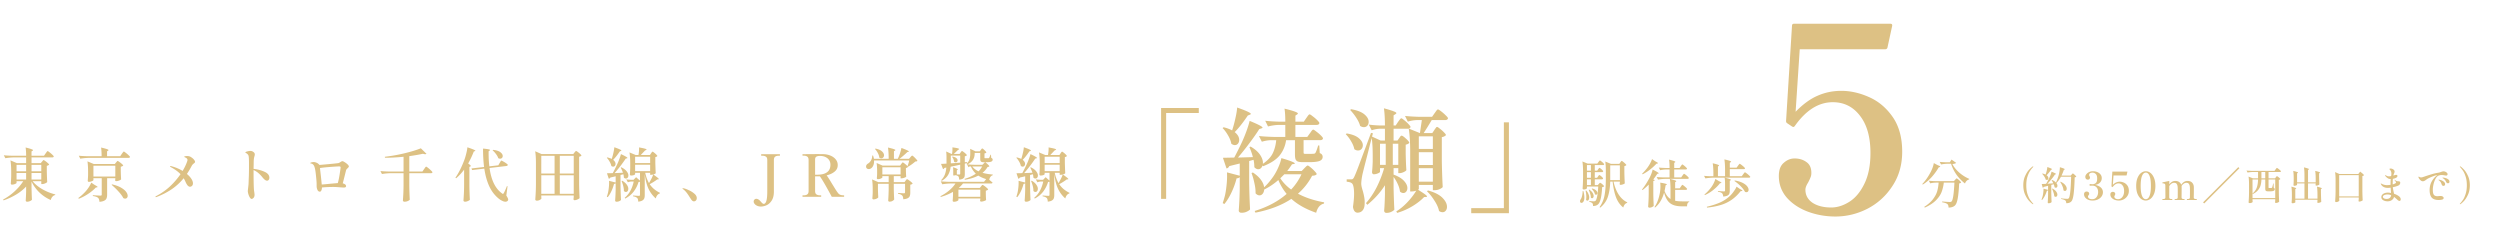 <svg width="775" height="73" viewBox="0 0 775 73" fill="none" xmlns="http://www.w3.org/2000/svg"><path d="M13.014 50.11c.048-.048.108-.114.18-.198.072-.096.132-.168.18-.216.048-.048.096-.072.144-.072.072 0 .252.102.54.306.288.204.552.42.792.648.252.216.378.366.378.45-.156.18-.396.306-.72.378v1.71c.036 1.428.078 2.532.126 3.312-.072.12-.282.258-.63.414-.336.144-.642.216-.918.216h-.288v-.882h-2.682c.768.948 1.794 1.788 3.078 2.52a15.44 15.44 0 003.942 1.566l-.036.198a1.553 1.553 0 00-.846.522c-.24.264-.414.606-.522 1.026a12.074 12.074 0 01-3.492-2.322 11.542 11.542 0 01-2.466-3.42v1.908c.036 1.596.078 2.832.126 3.708-.06.156-.246.3-.558.432-.3.144-.6.216-.9.216-.156 0-.276-.036-.36-.108a.345.345 0 01-.108-.252c.048-.684.09-1.608.126-2.772v-1.566c-.864.924-1.89 1.746-3.078 2.466a20.305 20.305 0 01-3.924 1.818l-.144-.252a17.073 17.073 0 003.564-2.538c1.092-1.008 1.986-2.058 2.682-3.15H5.13v.522c0 .06-.072.132-.216.216-.144.084-.33.162-.558.234-.216.06-.432.09-.648.09a.366.366 0 01-.27-.108.382.382 0 01-.09-.252c.048-.54.09-1.272.126-2.196v-1.278c0-1.512-.078-2.742-.234-3.69l2.016.864H8.1v-1.782H4.356c-.852.012-1.752.096-2.7.252l-.468-.918c.66.072 1.458.12 2.394.144H8.1c0-1.008-.054-1.86-.162-2.556.864.216 1.464.39 1.8.522.336.12.504.222.504.306 0 .06-.048.12-.144.18l-.324.198v1.35h3.87l.504-.72.234-.324c.096-.132.174-.228.234-.288.06-.072.114-.108.162-.108.072 0 .264.126.576.378.324.24.624.498.9.774.276.264.414.438.414.522-.048.192-.204.288-.468.288H9.774v1.782h2.862l.378-.468zM8.1 53.098V51.1H5.13v1.998H8.1zm4.698 0V51.1H9.774v1.998h3.024zM8.1 53.62H5.13v2.034H8.1V53.62zm1.674 0v2.034h3.024V53.62H9.774zm27.99-5.922l.234-.324c.096-.132.174-.228.234-.288.06-.072.114-.108.162-.108.072 0 .264.126.576.378.324.24.624.498.9.774.288.264.432.438.432.522-.048.192-.21.288-.486.288H27.594c-.852.012-1.752.096-2.7.252l-.468-.918c.66.072 1.458.12 2.394.144h4.68c0-1.056-.054-1.95-.162-2.682.876.204 1.476.366 1.8.486.336.12.504.222.504.306 0 .06-.048.12-.144.18l-.306.198v1.512h4.086l.486-.72zm-1.8 2.682c.048-.048.108-.114.18-.198.072-.096.132-.168.18-.216.048-.048.096-.072.144-.072.072 0 .252.102.54.306.288.204.558.42.81.648.252.228.378.384.378.468-.144.156-.396.282-.756.378v1.332c.024 1.068.06 1.92.108 2.556-.072.12-.276.246-.612.378a2.4 2.4 0 01-.9.198c-.228 0-.342-.12-.342-.36a.34.34 0 00.018-.108l.036-.144v-.306H33.21v5.112c0 .456-.06.828-.18 1.116-.108.3-.336.54-.684.72-.348.192-.852.318-1.512.378-.036-.564-.168-.966-.396-1.206-.3-.288-.852-.486-1.656-.594v-.252c1.308.084 2.088.126 2.34.126.156 0 .264-.024.324-.072a.34.34 0 00.09-.252V55.24h-2.574v.594c0 .06-.078.132-.234.216-.144.084-.33.162-.558.234-.216.06-.432.09-.648.09a.29.29 0 01-.234-.108.382.382 0 01-.09-.252c.048-.456.084-1.032.108-1.728v-1.044c0-1.356-.066-2.43-.198-3.222l1.98.828h6.498l.378-.468zm-7.002.99v3.348h6.786V51.37h-6.786zm.432 5.994c.564.276.846.474.846.594 0 .06-.066.102-.198.126l-.324.036c-.612.66-1.392 1.308-2.34 1.944a14.45 14.45 0 01-2.952 1.548l-.144-.234a14.687 14.687 0 002.052-1.818c.42-.444.804-.93 1.152-1.458.36-.54.624-1.038.792-1.494l1.116.756zm5.364-.216c1.128.264 2.052.606 2.772 1.026.72.42 1.242.852 1.566 1.296.324.444.486.858.486 1.242 0 .252-.072.456-.216.612a.7.7 0 01-.558.252c-.168 0-.36-.054-.576-.162-.312-.624-.816-1.314-1.512-2.07a24.192 24.192 0 00-2.124-2.052l.162-.144zm25.704-6.966a.335.335 0 01-.072.216c-.048.06-.138.144-.27.252-.312.228-.54.48-.684.756-.42.828-.918 1.668-1.494 2.52.588.492 1.044.99 1.368 1.494.336.504.504.972.504 1.404 0 .336-.096.6-.288.792-.192.18-.402.27-.63.27-.24 0-.474-.12-.702-.36-.216-.24-.438-.612-.666-1.116a7.51 7.51 0 00-.594-1.152 17.44 17.44 0 01-3.708 3.402c-1.38.936-2.946 1.74-4.698 2.412a.581.581 0 01-.216.036c-.084 0-.126-.03-.126-.09 0-.084.084-.168.252-.252 1.632-.852 3.072-1.866 4.32-3.042a23.494 23.494 0 003.204-3.726c-.732-.768-1.656-1.452-2.772-2.052-.324-.168-.486-.294-.486-.378 0-.06.048-.09.144-.09.12 0 .27.03.45.09 1.248.348 2.352.822 3.312 1.422.468-.78.834-1.494 1.098-2.142.276-.66.414-1.08.414-1.26 0-.312-.222-.564-.666-.756l-.252-.126c-.06-.048-.09-.09-.09-.126 0-.06.09-.108.27-.144.18-.036.378-.054.594-.054.312 0 .54.024.684.072.264.072.534.216.81.432.288.204.522.426.702.666.192.24.288.45.288.63zm18.144 2.16c1.296.156 2.436.462 3.42.918.984.444 1.476 1.056 1.476 1.836 0 .264-.072.486-.216.666a.614.614 0 01-.504.252c-.372 0-.822-.318-1.35-.954a9.666 9.666 0 00-1.35-1.422 5.533 5.533 0 00-1.476-.918v.234c0 1.308.006 2.286.018 2.934.024 1.608.066 2.664.126 3.168.108.696.162 1.14.162 1.332 0 .264-.048.492-.144.684a1.087 1.087 0 01-.36.432c-.144.108-.27.162-.378.162-.204 0-.402-.156-.594-.468-.18-.3-.33-.648-.45-1.044-.108-.396-.162-.696-.162-.9 0-.084.024-.342.072-.774.072-.624.12-1.056.144-1.296.024-.36.042-.834.054-1.422l.054-1.314.018-.864c.012-.372.018-.912.018-1.62v-1.44c0-.996-.03-1.668-.09-2.016-.036-.264-.12-.468-.252-.612a2.217 2.217 0 00-.522-.432 1.388 1.388 0 01-.162-.072c-.06-.036-.09-.072-.09-.108 0-.132.192-.246.576-.342.396-.108.714-.162.954-.162.432 0 .816.168 1.152.504a.783.783 0 01.234.576c0 .156-.03.336-.09.54-.096.3-.162.612-.198.936-.036.312-.054.792-.054 1.44l-.036 1.566zm27.576-2.376c.12 0 .342.102.666.306.336.204.636.432.9.684.264.252.396.468.396.648 0 .084-.042.174-.126.27a4.848 4.848 0 01-.252.27c-.132.12-.24.228-.324.324a1.074 1.074 0 00-.162.306l-.324 1.314c-.396 1.584-.63 2.502-.702 2.754.3.072.546.18.738.324.192.144.288.324.288.54 0 .288-.234.432-.702.432-.12 0-.264-.006-.432-.018a30.444 30.444 0 00-.54-.036c-1.032-.084-1.758-.126-2.178-.126-1.272 0-2.478.054-3.618.162-.012.384-.078.696-.198.936-.12.24-.264.36-.432.36-.348 0-.606-.186-.774-.558a2.977 2.977 0 01-.252-1.206v-.684c0-.432-.066-1.26-.198-2.484-.12-1.224-.252-2.064-.396-2.52-.096-.36-.222-.636-.378-.828a1.248 1.248 0 00-.666-.432l-.18-.036a1.73 1.73 0 01-.126-.036c-.024-.024-.036-.048-.036-.072 0-.072.114-.144.342-.216a2.76 2.76 0 01.72-.108c.252 0 .528.06.828.18.312.108.612.318.9.63l.054.09c3.732-.324 5.718-.522 5.958-.594.144-.048.324-.144.54-.288.144-.096.264-.168.36-.216a.675.675 0 01.306-.072zm-6.444 7.236a58.3 58.3 0 002.538-.234l2.448-.216c.228-.804.426-1.77.594-2.898.18-1.14.27-1.8.27-1.98 0-.108-.036-.18-.108-.216-.072-.048-.204-.072-.396-.072-.36 0-1.254.054-2.682.162-1.416.108-2.484.222-3.204.342l.054.612c.192 1.536.354 3.036.486 4.5zm25.362-8.604c-2.136.204-4.056.306-5.76.306l-.036-.306a50.08 50.08 0 006.084-1.08c2.124-.516 3.816-1.032 5.076-1.548l1.746 1.71a.625.625 0 01-.396.126c-.168 0-.396-.048-.684-.144-1.176.264-2.592.51-4.248.738v4.77h4.068l.522-.756c.048-.06.12-.162.216-.306.108-.156.192-.27.252-.342.072-.072.132-.108.18-.108.072 0 .27.132.594.396.324.252.63.522.918.81.288.276.432.456.432.54-.048.192-.21.288-.486.288h-6.696v3.978c.024 1.488.072 2.898.144 4.23-.096.144-.294.282-.594.414a2.227 2.227 0 01-1.008.216.614.614 0 01-.378-.108c-.096-.072-.144-.156-.144-.252.048-.708.09-1.392.126-2.052.036-.672.06-1.548.072-2.628v-3.798h-3.996c-.852.012-1.752.096-2.7.252l-.468-.918c.66.072 1.458.12 2.394.144h4.77v-4.572zm18.774 3.996a15.877 15.877 0 01-2.466 2.664l-.234-.162c1.02-1.464 1.95-3.318 2.79-5.562.216-.588.414-1.26.594-2.016.192-.756.3-1.374.324-1.854 1.656.552 2.484.906 2.484 1.062 0 .036-.054.078-.162.126l-.324.126a30.793 30.793 0 01-1.746 3.708c.54.372.81.63.81.774 0 .06-.054.114-.162.162l-.27.126v5.958c.024 1.488.072 2.898.144 4.23-.096.12-.294.246-.594.378-.3.144-.594.216-.882.216a.583.583 0 01-.36-.108c-.096-.072-.144-.156-.144-.252.048-.708.09-1.392.126-2.052.036-.672.06-1.548.072-2.628v-4.896zm11.016-2.07c.048-.072.108-.174.18-.306.084-.144.15-.252.198-.324.06-.072.114-.108.162-.108.072 0 .276.096.612.288.336.18.648.378.936.594.288.204.432.348.432.432-.024.204-.174.324-.45.36l-5.202.612c.516 3.768 1.794 6.384 3.834 7.848.12.12.228.18.324.18.084 0 .168-.084.252-.252.132-.216.288-.528.468-.936.192-.42.36-.828.504-1.224l.198.036-.378 2.898c.384.576.576.99.576 1.242 0 .12-.042.234-.126.342-.168.216-.414.324-.738.324-.288 0-.612-.09-.972-.27a5.36 5.36 0 01-1.026-.63c-1.272-1.02-2.274-2.316-3.006-3.888-.72-1.572-1.23-3.396-1.53-5.472l-3.78.45-.198-.504 3.906-.45c-.216-1.656-.324-3.558-.324-5.706 1.452.132 2.178.282 2.178.45 0 .048-.048.102-.144.162l-.306.216v.558c0 1.596.078 2.97.234 4.122l2.772-.324.414-.72zm-2.034-4.068c1.02.108 1.77.348 2.25.72.492.372.738.768.738 1.188 0 .24-.078.438-.234.594a.746.746 0 01-.576.234c-.204 0-.396-.054-.576-.162-.12-.396-.354-.822-.702-1.278a7.226 7.226 0 00-1.062-1.17l.162-.126zm14.94 14.472c.012.12.018.228.018.324.012.108.024.18.036.216-.024.168-.186.33-.486.486-.288.168-.6.252-.936.252a.583.583 0 01-.36-.108.324.324 0 01-.126-.252c.048-.708.09-1.392.126-2.052.036-.672.06-1.548.072-2.628v-6.588c0-1.512-.078-2.742-.234-3.69l1.998.882h9.792l.378-.486c.06-.06.144-.156.252-.288.108-.132.198-.198.27-.198.072 0 .246.102.522.306.276.204.534.42.774.648.24.228.36.384.36.468-.12.168-.36.294-.72.378v8.586c.024 1.488.072 2.898.144 4.23-.096.132-.312.27-.648.414-.324.156-.624.234-.9.234-.228 0-.342-.12-.342-.36l.072-.612v-.486h-10.062v.324zm4.122-7.128v-5.508h-4.122V53.8h4.122zm5.94 0v-5.508h-4.32V53.8h4.32zm-5.94.522h-4.122v5.76h4.122v-5.76zm1.62 0v5.76h4.32v-5.76h-4.32zm16.542-2.664c-.18 0-.372-.072-.576-.216-.072-.42-.246-.864-.522-1.332a5.835 5.835 0 00-.864-1.188l.144-.126c.528.12.99.276 1.386.468v-.018c.192-.588.36-1.212.504-1.872.156-.66.252-1.236.288-1.728 1.464.516 2.196.858 2.196 1.026 0 .036-.054.078-.162.126l-.324.126c-.708 1.068-1.398 1.944-2.07 2.628.492.396.738.816.738 1.26 0 .24-.072.444-.216.612a.65.65 0 01-.522.234zm11.322 5.436c.42.612.894 1.134 1.422 1.566a8.802 8.802 0 001.764 1.116l-.036.198a1.48 1.48 0 00-.792.54c-.216.264-.372.6-.468 1.008a9.262 9.262 0 01-2.25-2.988c-.54-1.14-.93-2.658-1.17-4.554v6.462c0 .42-.048.762-.144 1.026-.096.276-.294.504-.594.684-.288.18-.714.3-1.278.36-.024-.528-.12-.894-.288-1.098-.288-.288-.726-.474-1.314-.558v-.252c.984.072 1.584.108 1.8.108.12 0 .204-.024.252-.072.06-.048.09-.132.09-.252v-4.05a3.171 3.171 0 01-.45.072 9.24 9.24 0 01-1.512 2.988c-.684.888-1.56 1.608-2.628 2.16l-.144-.252a7.357 7.357 0 001.782-2.214c.468-.876.804-1.818 1.008-2.826h-.666a3.441 3.441 0 00-1.152.252l-.486-.918c.42.072.936.12 1.548.144h.702l.792-.81 1.206 1.062v-2.43h-1.512v.414c0 .084-.12.18-.36.288-.24.096-.54.144-.9.144-.12 0-.21-.036-.27-.108a.382.382 0 01-.09-.252c.048-.54.084-1.206.108-1.998v-1.188c0-1.476-.078-2.682-.234-3.618l1.944.81h.846c.156-.912.216-1.698.18-2.358 1.56.276 2.34.492 2.34.648 0 .036-.054.084-.162.144l-.342.18-.648.684-.666.702h2.844l.342-.522c.048-.06.096-.132.144-.216.06-.084.12-.156.18-.216s.114-.09.162-.09c.072 0 .228.096.468.288.252.192.48.396.684.612.216.216.324.366.324.45-.108.168-.318.276-.63.324v1.71c.036 1.428.078 2.526.126 3.294-.144.168-.396.3-.756.396 1.14.792 1.71 1.266 1.71 1.422 0 .06-.054.09-.162.09l-.324.018c-.264.204-.612.444-1.044.72-.432.276-.864.528-1.296.756zm-9.036-2.844v3.51c.024 1.488.072 2.898.144 4.23-.096.12-.27.24-.522.36-.24.12-.528.18-.864.18a.48.48 0 01-.324-.108.345.345 0 01-.108-.252c.084-1.044.138-2.196.162-3.456v-1.908c-.108.132-.276.198-.504.198a12.672 12.672 0 01-.846 2.322c-.336.708-.708 1.308-1.116 1.8l-.27-.144c.084-.228.198-.606.342-1.134.108-.444.192-.948.252-1.512a13.1 13.1 0 00.108-1.62c0-.312-.006-.534-.018-.666l2.052.54v-1.944c-.576.144-.984.24-1.224.288l-.432.108a.698.698 0 01-.468.378l-.576-1.71 1.8-.036a53.36 53.36 0 001.26-2.502c.264-.54.51-1.122.738-1.746.24-.624.42-1.176.54-1.656 1.344.636 2.016 1.032 2.016 1.188 0 .06-.06.102-.18.126l-.36.09a40.856 40.856 0 01-3.438 4.482c.816-.024 1.674-.06 2.574-.108a8.772 8.772 0 00-.684-1.584l.18-.108c.756.372 1.308.786 1.656 1.242.36.444.54.876.54 1.296 0 .276-.072.504-.216.684a.665.665 0 01-.54.27c-.228 0-.444-.102-.648-.306 0-.3-.048-.642-.144-1.026l-.882.234zm9.18-5.67h-4.662v1.962h4.662V48.58zm-4.662 2.484v1.98h4.662v-1.98h-4.662zm3.132 2.502c.252 1.2.642 2.262 1.17 3.186.276-.444.534-.906.774-1.386.24-.48.42-.906.54-1.278-.216.06-.444.09-.684.09h-.27v-.612h-1.53zm-5.238 4.95c0 .288-.072.528-.216.72-.144.18-.318.27-.522.27-.228 0-.438-.102-.63-.306.012-.84-.228-1.872-.72-3.096l.198-.09c.648.384 1.122.798 1.422 1.242.312.444.468.864.468 1.26zm19.062 2.664a16.967 16.967 0 00-.936-1.386 5.885 5.885 0 00-1.008-1.044 5.036 5.036 0 00-.216-.162c-.084-.06-.126-.108-.126-.144 0-.06.048-.09.144-.09.048 0 .156.012.324.036.42.096.942.294 1.566.594a6.75 6.75 0 011.674 1.062c.492.42.738.87.738 1.35 0 .324-.09.576-.27.756a.844.844 0 01-.612.27c-.312 0-.612-.222-.9-.666l-.378-.576zm22.068 2.844c-.468 0-.876-.084-1.224-.252-.336-.156-.594-.354-.774-.594-.18-.228-.27-.456-.27-.684 0-.264.084-.474.252-.63a.802.802 0 01.558-.234c.3 0 .612.132.936.396.12.108.342.342.666.702.276.312.516.468.72.468.168 0 .318-.078.45-.234.216-.216.372-.618.468-1.206.108-.576.162-1.368.162-2.376v-9.774c0-.516-.138-.864-.414-1.044-.276-.192-.654-.288-1.134-.288h-.234c-.084 0-.126-.078-.126-.234 0-.156.042-.234.126-.234h5.598c.084 0 .126.078.126.234 0 .156-.042.234-.126.234h-.234c-.492 0-.87.096-1.134.288-.264.192-.396.54-.396 1.044v9.756c0 1.164-.222 2.094-.666 2.79-.444.696-.972 1.182-1.584 1.458-.6.276-1.182.414-1.746.414zm25.663-3.474c.084 0 .126.072.126.216 0 .156-.042.234-.126.234h-3.726c-.48-.912-1.086-2.016-1.818-3.312-.732-1.296-1.35-2.304-1.854-3.024h-1.494V59.2c0 .516.138.87.414 1.062.276.192.648.288 1.116.288h.252c.084 0 .126.072.126.216 0 .156-.042.234-.126.234h-5.58c-.084 0-.126-.078-.126-.234 0-.144.042-.216.126-.216h.252c.48 0 .852-.096 1.116-.288.276-.192.414-.546.414-1.062v-9.594c0-.516-.138-.87-.414-1.062-.276-.192-.648-.288-1.116-.288h-.252c-.084 0-.126-.072-.126-.216 0-.156.042-.234.126-.234 1.5-.024 2.946-.036 4.338-.036.912 0 1.566.006 1.962.018.792.012 1.53.156 2.214.432.696.276 1.254.672 1.674 1.188.42.504.63 1.092.63 1.764 0 .828-.324 1.506-.972 2.034-.648.528-1.47.912-2.466 1.152.336.432.9 1.314 1.692 2.646.18.276.432.684.756 1.224.336.54.618.972.846 1.296.18.252.336.444.468.576.144.132.336.24.576.324.252.084.576.126.972.126zm-8.334-6.39c2.796 0 4.194-1.026 4.194-3.078 0-.852-.306-1.524-.918-2.016-.612-.492-1.386-.738-2.322-.738-.48 0-.852.078-1.116.234-.264.156-.396.456-.396.9v4.698h.558zm29.56-5.922c.072 0 .24.12.504.36s.51.492.738.756c.24.264.36.438.36.522a.44.44 0 01-.252.144 2.502 2.502 0 01-.414.054c-.264.252-.612.534-1.044.846-.42.3-.816.552-1.188.756l-.162-.108c.072.084.108.15.108.198-.144.168-.348.276-.612.324v.918l.018.558c.012.42.036.816.072 1.188-.06.108-.252.222-.576.342-.324.12-.618.18-.882.18h-.288v-.684h-2.106v1.872h3.33l.324-.45c.036-.036.084-.102.144-.198a1.03 1.03 0 01.18-.198c.048-.048.096-.072.144-.072.072 0 .252.102.54.306.288.192.552.396.792.612.252.216.378.366.378.45-.156.18-.396.294-.72.342v2.502c0 .42-.054.762-.162 1.026-.096.264-.3.48-.612.648-.312.168-.774.282-1.386.342a4.582 4.582 0 00-.108-.702 1.073 1.073 0 00-.234-.45c-.264-.276-.696-.462-1.296-.558v-.252c.972.072 1.578.108 1.818.108.132 0 .222-.024.27-.072a.34.34 0 00.09-.252v-2.61h-3.492v1.656a86.88 86.88 0 00.126 3.186c-.084.156-.258.306-.522.45-.252.156-.558.234-.918.234-.132 0-.234-.036-.306-.108a.345.345 0 01-.108-.252c.072-1.092.12-2.196.144-3.312v-1.854h-3.33v1.44a56.17 56.17 0 00.108 2.754c-.06.132-.246.27-.558.414a2.1 2.1 0 01-.918.216c-.12 0-.21-.036-.27-.108a.382.382 0 01-.09-.252c.048-.456.084-1.014.108-1.674V58.75c0-1.308-.066-2.352-.198-3.132l1.926.846h3.222v-1.872h-1.962v.432c0 .048-.072.114-.216.198a2.902 2.902 0 01-.54.234 2.35 2.35 0 01-.63.09.31.31 0 01-.252-.108.444.444 0 01-.072-.252c.036-.288.06-.576.072-.864l.018-.414v-.828c0-1.008-.054-1.86-.162-2.556l1.854.81h5.436l.342-.486c.048-.06.102-.132.162-.216.072-.096.132-.168.18-.216.048-.048.096-.072.144-.072.084 0 .306.144.666.432.36.288.624.54.792.756.252-.672.432-1.272.54-1.8h-10.908c.036.6-.042 1.122-.234 1.566-.192.432-.438.738-.738.918-.228.132-.45.198-.666.198a.947.947 0 01-.486-.126.81.81 0 01-.306-.378.837.837 0 01-.036-.288c0-.384.216-.702.648-.954.348-.204.648-.534.9-.99.252-.456.372-.942.36-1.458h.252c.132.372.222.708.27 1.008h4.572c0-1.392-.072-2.556-.216-3.492.876.204 1.476.366 1.8.486.336.12.504.222.504.306 0 .036-.048.09-.144.162l-.306.18v2.358h1.188c.252-.504.48-1.068.684-1.692a14.25 14.25 0 00.45-1.674c1.536.576 2.304.942 2.304 1.098 0 .048-.054.084-.162.108l-.342.09c-.3.3-.672.642-1.116 1.026-.432.384-.864.732-1.296 1.044h2.952l.432-.486a4.15 4.15 0 01.18-.216c.096-.096.174-.168.234-.216.06-.048.114-.072.162-.072zm-9.576.846c-.228 0-.444-.084-.648-.252-.036-.444-.186-.906-.45-1.386a5.23 5.23 0 00-.882-1.26l.162-.126c.912.18 1.578.468 1.998.864.432.384.648.792.648 1.224a.94.94 0 01-.252.666.733.733 0 01-.576.27zm.306 5.004h5.652v-2.232h-5.652v2.232zm18.198-3.276a67.627 67.627 0 001.692-.09v-1.926c0-.708-.036-1.32-.108-1.836l1.656.756h.162a9.3 9.3 0 00.126-2.034c.792.108 1.338.204 1.638.288.3.084.45.162.45.234 0 .036-.042.084-.126.144l-.288.18c-.456.456-.876.852-1.26 1.188h1.818l.306-.45.144-.198c.06-.084.108-.144.144-.18.048-.048.096-.072.144-.072.072 0 .234.096.486.288.252.18.486.378.702.594.216.204.324.348.324.432-.12.144-.336.252-.648.324v1.836l.648-.054.036.306-.684.18v3.222c0 .384-.042.69-.126.918-.084.216-.252.396-.504.54-.24.144-.612.24-1.116.288-.024-.48-.09-.798-.198-.954-.168-.204-.474-.348-.918-.432-.156.06-.324.09-.504.09h-.216v-1.242a9.9 9.9 0 00-.072-1.314c.984.312 1.476.552 1.476.72 0 .036-.03.072-.09.108l-.198.126v1.242l-.018.036.774.036c.108 0 .18-.024.216-.072.048-.048.072-.126.072-.234v-2.754a74.43 74.43 0 01-2.97.63c-.084.9-.33 1.722-.738 2.466-.408.744-1.08 1.38-2.016 1.908l-.18-.216a4.917 4.917 0 001.152-1.746c.24-.648.39-1.362.45-2.142l-.594.108c-.108.216-.252.342-.432.378l-.612-1.62zm16.038 3.492c-.564.168-.93.642-1.098 1.422l1.026.864c-.048.192-.204.288-.468.288h-8.694a9.185 9.185 0 01-1.296 1.35l.09.036h6.408l.378-.468c.036-.036.09-.102.162-.198a1.03 1.03 0 01.18-.198c.06-.048.114-.072.162-.072.072 0 .252.102.54.306.288.204.552.42.792.648.252.216.378.366.378.45-.132.18-.372.306-.72.378v.99l.018.612c.012.456.036.882.072 1.278-.06.096-.264.204-.612.324-.336.12-.636.18-.9.18-.24 0-.36-.12-.36-.36l.072-.288v-.324h-6.786v.486c0 .048-.06.114-.18.198a1.41 1.41 0 01-.504.234 2.045 2.045 0 01-.684.108c-.144 0-.252-.036-.324-.108a.382.382 0 01-.09-.252c.048-.444.084-1.008.108-1.692V59.47c-1.092.636-2.352 1.164-3.78 1.584l-.126-.234a13.405 13.405 0 002.7-1.764c.84-.708 1.494-1.434 1.962-2.178h-1.422c-.852.012-1.74.096-2.664.252l-.468-.918c.66.072 1.458.12 2.394.144h11.016l.666-.828c-.996-.312-1.806-.678-2.43-1.098-1.152.612-2.544 1.044-4.176 1.296l-.108-.27c1.404-.408 2.574-.948 3.51-1.62a6.442 6.442 0 01-1.53-2.232h-.306c-.132.012-.276.096-.432.252l-.45-.882-.018.018-.144-.234c.48-.456.792-.936.936-1.44a6.154 6.154 0 00.216-1.692v-.702c0-.36-.012-.624-.036-.792l1.656.774h1.332l.324-.432c.048-.06.114-.15.198-.27.096-.12.18-.18.252-.18.108 0 .342.18.702.54.372.36.558.606.558.738-.12.132-.312.216-.576.252v1.278c0 .096.012.156.036.18.036.024.114.036.234.036h.936a.29.29 0 00.234-.108c.084-.12.222-.444.414-.972h.162l.072.972c.168.072.282.15.342.234a.454.454 0 01.108.306c0 .288-.15.498-.45.63-.288.12-.78.18-1.476.18h-.342c.816.672 1.224 1.092 1.224 1.26 0 .072-.066.12-.198.144l-.342.072a6.422 6.422 0 01-1.566 1.8c.888.264 1.95.444 3.186.54v.198zm-3.222-3.222l.81-.792h-.342c-.336 0-.582-.036-.738-.108a.604.604 0 01-.324-.342c-.048-.156-.072-.384-.072-.684V47.41h-1.728v.198c0 1.56-.756 2.676-2.268 3.348.672.06 1.434.102 2.286.126h2.376zm-9.792-2.844v2.394l1.548-.108 1.368-.108v-2.178h-2.916zm.558.288c.528.108.918.27 1.17.486.252.216.378.444.378.684 0 .18-.06.33-.18.45a.532.532 0 01-.414.18c-.168 0-.342-.072-.522-.216 0-.252-.06-.51-.18-.774a2.679 2.679 0 00-.432-.702l.18-.108zm8.046 4.59a5.883 5.883 0 001.116-1.512h-3.06c.456.612 1.104 1.116 1.944 1.512zm.54 7.884v-2.214h-6.786V61h6.786zm13.14-9.342c-.18 0-.372-.072-.576-.216-.072-.42-.246-.864-.522-1.332a5.835 5.835 0 00-.864-1.188l.144-.126c.528.12.99.276 1.386.468v-.018c.192-.588.36-1.212.504-1.872.156-.66.252-1.236.288-1.728 1.464.516 2.196.858 2.196 1.026 0 .036-.054.078-.162.126l-.324.126c-.708 1.068-1.398 1.944-2.07 2.628.492.396.738.816.738 1.26 0 .24-.072.444-.216.612a.65.65 0 01-.522.234zm11.322 5.436c.42.612.894 1.134 1.422 1.566a8.802 8.802 0 001.764 1.116l-.036.198a1.48 1.48 0 00-.792.54c-.216.264-.372.6-.468 1.008a9.262 9.262 0 01-2.25-2.988c-.54-1.14-.93-2.658-1.17-4.554v6.462c0 .42-.048.762-.144 1.026-.096.276-.294.504-.594.684-.288.18-.714.3-1.278.36-.024-.528-.12-.894-.288-1.098-.288-.288-.726-.474-1.314-.558v-.252c.984.072 1.584.108 1.8.108.12 0 .204-.024.252-.072.06-.048.09-.132.09-.252v-4.05a3.171 3.171 0 01-.45.072 9.24 9.24 0 01-1.512 2.988c-.684.888-1.56 1.608-2.628 2.16l-.144-.252a7.357 7.357 0 001.782-2.214c.468-.876.804-1.818 1.008-2.826h-.666a3.441 3.441 0 00-1.152.252l-.486-.918c.42.072.936.12 1.548.144h.702l.792-.81 1.206 1.062v-2.43h-1.512v.414c0 .084-.12.18-.36.288-.24.096-.54.144-.9.144-.12 0-.21-.036-.27-.108a.382.382 0 01-.09-.252c.048-.54.084-1.206.108-1.998v-1.188c0-1.476-.078-2.682-.234-3.618l1.944.81h.846c.156-.912.216-1.698.18-2.358 1.56.276 2.34.492 2.34.648 0 .036-.054.084-.162.144l-.342.18-.648.684-.666.702h2.844l.342-.522c.048-.06.096-.132.144-.216.06-.084.12-.156.18-.216s.114-.09.162-.09c.072 0 .228.096.468.288.252.192.48.396.684.612.216.216.324.366.324.45-.108.168-.318.276-.63.324v1.71c.036 1.428.078 2.526.126 3.294-.144.168-.396.3-.756.396 1.14.792 1.71 1.266 1.71 1.422 0 .06-.054.09-.162.09l-.324.018c-.264.204-.612.444-1.044.72-.432.276-.864.528-1.296.756zm-9.036-2.844v3.51c.024 1.488.072 2.898.144 4.23-.096.12-.27.24-.522.36-.24.12-.528.18-.864.18a.48.48 0 01-.324-.108.345.345 0 01-.108-.252c.084-1.044.138-2.196.162-3.456v-1.908c-.108.132-.276.198-.504.198a12.672 12.672 0 01-.846 2.322c-.336.708-.708 1.308-1.116 1.8l-.27-.144c.084-.228.198-.606.342-1.134.108-.444.192-.948.252-1.512a13.1 13.1 0 00.108-1.62c0-.312-.006-.534-.018-.666l2.052.54v-1.944c-.576.144-.984.24-1.224.288l-.432.108a.698.698 0 01-.468.378l-.576-1.71 1.8-.036a53.36 53.36 0 001.26-2.502c.264-.54.51-1.122.738-1.746.24-.624.42-1.176.54-1.656 1.344.636 2.016 1.032 2.016 1.188 0 .06-.06.102-.18.126l-.36.09a40.856 40.856 0 01-3.438 4.482c.816-.024 1.674-.06 2.574-.108a8.772 8.772 0 00-.684-1.584l.18-.108c.756.372 1.308.786 1.656 1.242.36.444.54.876.54 1.296 0 .276-.072.504-.216.684a.665.665 0 01-.54.27c-.228 0-.444-.102-.648-.306 0-.3-.048-.642-.144-1.026l-.882.234zm9.18-5.67h-4.662v1.962h4.662V48.58zm-4.662 2.484v1.98h4.662v-1.98h-4.662zm3.132 2.502c.252 1.2.642 2.262 1.17 3.186.276-.444.534-.906.774-1.386.24-.48.42-.906.54-1.278-.216.06-.444.09-.684.09h-.27v-.612h-1.53zm-5.238 4.95c0 .288-.072.528-.216.72-.144.18-.318.27-.522.27-.228 0-.438-.102-.63-.306.012-.84-.228-1.872-.72-3.096l.198-.09c.648.384 1.122.798 1.422 1.242.312.444.468.864.468 1.26zm39.773 3.128h-1.565V33.47h11.687v1.565h-10.122v26.609zm20.487-21.322c.371-1.137.696-2.342.974-3.618.302-1.298.487-2.423.557-3.374 2.829.998 4.243 1.658 4.243 1.983 0 .07-.104.15-.313.243l-.626.244c-1.484 2.203-2.84 3.919-4.069 5.148.927.742 1.391 1.553 1.391 2.435 0 .44-.128.823-.383 1.147a1.219 1.219 0 01-.974.453c-.324 0-.684-.14-1.078-.418-.139-.811-.475-1.67-1.009-2.574-.533-.927-1.101-1.693-1.704-2.295l.313-.244c.997.232 1.878.557 2.644.974l.034-.104zm24.07 1.008a7 7 0 00.348-.486c.162-.232.29-.395.382-.488.116-.115.221-.173.313-.173.139 0 .453.197.939.59.511.372.986.778 1.427 1.218.44.44.66.742.66.905-.069.37-.359.556-.869.556h-5.148v3.757c0 .208.035.347.104.417.07.047.244.07.522.07h1.287c.649 0 1.055-.012 1.217-.035.232 0 .406-.081.522-.244.232-.347.522-1.124.87-2.33h.348l.139 2.365c.348.14.579.302.695.487.14.186.209.417.209.696 0 .58-.313.997-.939 1.252-.626.255-1.728.383-3.304.383h-1.844c-.719 0-1.264-.07-1.635-.21-.347-.161-.579-.405-.695-.73-.116-.324-.174-.811-.174-1.46v-4.418h-2.748a9.633 9.633 0 01-1.913 4.626c-1.044 1.345-2.771 2.493-5.183 3.444l-.208-.209c-.116.348-.29.626-.522.835a1.162 1.162 0 01-.8.313c-.418 0-.823-.209-1.218-.626 0-.812-.081-1.577-.243-2.296l-1.357.383v6.817c.047 2.876.14 5.6.279 8.174-.186.232-.522.464-1.009.696-.464.232-1.02.348-1.67.348-.255 0-.463-.07-.626-.21a.667.667 0 01-.208-.486c.162-2.017.266-4.244.313-6.678v-3.687c-.209.255-.534.382-.974.382a24.491 24.491 0 01-1.635 4.487c-.649 1.368-1.368 2.528-2.156 3.478l-.522-.278c.162-.44.382-1.17.661-2.191.208-.858.371-1.832.487-2.922.139-1.113.208-2.156.208-3.13 0-.603-.011-1.032-.034-1.287l3.965 1.043v-3.791l-3.235.8c-.209.44-.499.684-.87.73l-1.113-3.304 3.513-.07a111.33 111.33 0 002.366-4.73 47.57 47.57 0 001.426-3.478c.44-1.206.765-2.261.974-3.165 2.666 1.09 4 1.785 4 2.087 0 .092-.116.173-.348.243l-.661.209c-.765 1.229-1.751 2.643-2.957 4.243a81.17 81.17 0 01-3.652 4.591l4.626-.139c-.232-.95-.591-1.982-1.078-3.095l.383-.174c1.414.835 2.423 1.739 3.026 2.713.603.95.858 1.832.765 2.643 1.507-1.043 2.539-2.156 3.096-3.339.556-1.182.904-2.516 1.043-4h-1.6a10.53 10.53 0 00-2.852.487l-.904-1.774c1.275.14 2.817.232 4.626.279h3.547v-3.722h-1.947a14.74 14.74 0 00-3.409.487l-.87-1.774c1.16.139 2.574.232 4.244.278h1.982c0-1.646-.081-2.991-.243-4.035 2.759.673 4.139 1.171 4.139 1.496 0 .093-.081.197-.243.313l-.522.348v1.878h2.609l.765-1.113a7.11 7.11 0 00.348-.487c.162-.232.29-.394.382-.487.116-.116.221-.174.313-.174.139 0 .452.197.939.592.511.37.986.776 1.427 1.217.44.44.66.742.66.904-.092.371-.382.557-.869.557h-6.574v3.721h3.687l.8-1.113zm-1.739 10.853l.521-.522c.232-.232.418-.348.557-.348.139 0 .441.197.904.591.464.371.893.777 1.287 1.218.395.417.592.707.592.87-.14.162-.313.278-.522.347-.186.07-.487.116-.904.14a19.127 19.127 0 01-4.383 5.565c2.296 1.229 4.997 2.121 8.104 2.678l-.035.382c-1.205.279-2.017 1.23-2.434 2.853-3.2-1.113-5.763-2.551-7.687-4.313-2.945 1.97-6.655 3.397-11.131 4.278l-.243-.522c3.988-1.229 7.293-2.991 9.913-5.287a16.86 16.86 0 01-2.574-4.313 19.939 19.939 0 01-4.383 2.957c-.046.533-.208.973-.487 1.321-.278.325-.603.487-.974.487-.417 0-.823-.209-1.217-.626.023-.95-.093-1.983-.348-3.096a21.5 21.5 0 00-.904-3.2l.417-.173c1.09.718 1.925 1.484 2.505 2.295.579.789.904 1.554.974 2.296.765-.696 1.53-1.554 2.295-2.574.696-.881 1.334-1.936 1.913-3.165.58-1.23.963-2.33 1.148-3.305 2.783.812 4.174 1.368 4.174 1.67 0 .046-.093.093-.278.14l-.592.103a35.19 35.19 0 01-1.495 2.087h4.487l.8-.834zm-6.192 1.843c-.672.696-1.089 1.101-1.252 1.217.858 1.322 1.983 2.493 3.374 3.514a17.345 17.345 0 003.2-4.73h-5.322zm47.653-20.104c.139 0 .463.197.974.591a15 15 0 011.426 1.252c.463.44.695.742.695.905-.092.37-.394.556-.904.556h-4.139c-.951 1.6-1.786 2.945-2.505 4.035h2.679l.626-.94c.069-.115.162-.254.278-.417l.313-.417c.093-.093.186-.14.278-.14.139 0 .429.186.87.557.464.348.893.73 1.287 1.148.394.394.591.673.591.835-.301.325-.73.533-1.287.626v7.304c.047 2.876.139 5.6.278 8.174-.185.232-.521.453-1.008.661-.464.209-.997.313-1.6.313h-.452V57.33h-4.348v1.218c0 .093-.081.185-.244.278 1.855 1.136 2.783 1.82 2.783 2.052 0 .116-.104.174-.313.174l-.591.035c-.974 1.02-2.192 1.971-3.653 2.852a19.753 19.753 0 01-4.695 2.052l-.279-.452c1.206-.742 2.366-1.704 3.479-2.887 1.113-1.182 2.017-2.365 2.713-3.548a4.093 4.093 0 01-1.426.244h-.452V46.965c0-2.898-.151-5.264-.453-7.095a1.053 1.053 0 01-.313.034h-4.382v3.652h1.217l.522-.73.209-.313a2.89 2.89 0 01.278-.348.462.462 0 01.278-.104c.232 0 .684.313 1.357.939.672.603 1.008 1.032 1.008 1.287-.232.278-.603.464-1.113.556v2.713c.047 2.203.116 3.931.209 5.183-.116.209-.406.418-.87.626-.463.209-.881.313-1.252.313h-.382v-1.565h-1.461v2.017c1.461.534 2.539 1.183 3.234 1.948.696.765 1.044 1.508 1.044 2.226 0 .44-.128.812-.383 1.113a1.085 1.085 0 01-.869.418c-.371 0-.719-.15-1.044-.452-.069-.696-.29-1.45-.661-2.261a11.353 11.353 0 00-1.321-2.261v3.443c.069 2.899.15 5.125.243 6.679-.162.231-.464.452-.904.66-.441.232-.962.348-1.565.348a.708.708 0 01-.522-.208.737.737 0 01-.174-.487c.116-1.253.197-2.922.243-5.009v-2.852c-1.437 2.25-3.258 4.266-5.46 6.052l-.418-.522c1.252-1.414 2.354-3.05 3.305-4.904a34.145 34.145 0 002.33-5.948H427.8v1.148c0 .139-.22.301-.661.487a3.136 3.136 0 01-1.287.278c-.139 0-.266-.07-.382-.209a.856.856 0 01-.14-.487c.093-.834.163-1.89.209-3.165v-1.948c0-2.272-.104-4.092-.313-5.46l-.417 1.6a522.275 522.275 0 01-1.322 5.217 252.034 252.034 0 00-1.113 4.417c-.255 1.276-.383 2.273-.383 2.992 0 .463.151 1.17.452 2.121a17.5 17.5 0 01.487 2.122c.116.58.151 1.264.105 2.052-.023.835-.232 1.484-.626 1.948-.395.464-.928.696-1.6.696-.348 0-.65-.151-.905-.452-.232-.302-.394-.742-.487-1.322.232-1.623.348-2.968.348-4.035 0-.881-.058-1.6-.174-2.157-.116-.58-.278-.95-.487-1.113a1.635 1.635 0 00-.661-.347 6.823 6.823 0 00-.973-.174v-.73h1.426c.208 0 .359-.035.452-.105.116-.07.255-.255.417-.557.302-.602.8-1.831 1.496-3.687.696-1.855 1.948-5.205 3.756-10.052l.592.14-.279 1.008 2.644 1.218h1.356v-3.653h-1.53a8.682 8.682 0 00-2.574.487l-.904-1.774c.927.14 2.064.232 3.408.279h1.6c0-2.087-.104-3.861-.313-5.322 1.461.394 2.47.707 3.026.939.557.209.835.394.835.557 0 .092-.092.197-.278.313l-.591.382v3.13h.661l.73-1.112a7.13 7.13 0 00.348-.487c.162-.209.29-.36.382-.453.093-.116.186-.173.279-.173.139 0 .44.197.904.59a9.55 9.55 0 011.322 1.218c.417.418.626.707.626.87-.023.232-.197.406-.522.522l3.444 1.39.591-4.034h-1.565a10.05 10.05 0 00-2.783.487l-.869-1.774c1.275.14 2.817.232 4.626.278h3.756l.8-1.147c.093-.116.209-.279.348-.487a3.89 3.89 0 01.383-.487c.116-.116.22-.174.313-.174zm-22.992 5.495c-.371 0-.753-.127-1.148-.382-.208-.789-.602-1.623-1.182-2.505a15.62 15.62 0 00-1.913-2.434l.278-.244c1.878.325 3.258.858 4.139 1.6.881.742 1.322 1.519 1.322 2.33 0 .464-.139.859-.417 1.183-.279.302-.638.452-1.079.452zm-1.808 7.235c-.395 0-.777-.139-1.148-.417-.139-.765-.464-1.565-.974-2.4a10.35 10.35 0 00-1.67-2.226l.279-.244c1.716.279 2.979.777 3.791 1.496.811.696 1.217 1.414 1.217 2.156 0 .464-.139.858-.417 1.183-.278.301-.638.452-1.078.452zm23.2-.487V42.27h-4.348v3.895h4.348zm-16.383 4.94h1.774v-6.54H427.8v6.54zm5.67 0v-6.54h-1.705v6.54h1.705zm6.365.034h4.348v-3.965h-4.348v3.965zm0 5.183h4.348v-4.174h-4.348v4.174zm2.817 2.713c2.041.556 3.536 1.31 4.487 2.26.951.951 1.426 1.89 1.426 2.818 0 .487-.127.881-.382 1.183-.255.324-.58.487-.974.487-.395 0-.766-.128-1.113-.383-.186-.974-.65-2.029-1.392-3.165-.718-1.16-1.495-2.134-2.33-2.922l.278-.278zM466.2 37.922h1.565v28.174h-11.687V64.53H466.2V37.922zm104.6-9.762c2.827 0 5.68.64 8.56 1.92 2.933 1.28 5.387 3.333 7.36 6.16 1.973 2.827 2.96 6.427 2.96 10.8 0 4.053-1.013 7.6-3.04 10.64-1.973 3.04-4.56 5.387-7.76 7.04-3.147 1.6-6.453 2.4-9.92 2.4-2.987 0-5.84-.507-8.56-1.52-2.667-1.013-4.827-2.453-6.48-4.32-1.653-1.92-2.48-4.16-2.48-6.72 0-1.867.507-3.227 1.52-4.08 1.013-.907 2.133-1.36 3.36-1.36 1.44 0 2.667.373 3.68 1.12 1.013.693 1.52 1.813 1.52 3.36 0 .587-.107 1.093-.32 1.52-.16.427-.4.933-.72 1.52-.533.853-.8 1.573-.8 2.16 0 1.707.747 3.067 2.24 4.08 1.493.96 3.413 1.44 5.76 1.44 1.867 0 3.733-.587 5.6-1.76 1.867-1.173 3.413-3.013 4.64-5.52 1.28-2.56 1.92-5.76 1.92-9.6 0-4.96-1.093-8.827-3.28-11.6-2.133-2.773-4.933-4.16-8.4-4.16-4.373 0-8.293 2.453-11.76 7.36a.772.772 0 01-.4.32.86.86 0 01-.48-.16l-1.44-.96c-.16-.107-.267-.213-.32-.32a.895.895 0 01-.08-.4L555.52 8c0-.427.213-.64.64-.64H586c.48 0 .667.24.56.72l-1.44 6.64c-.107.373-.347.56-.72.56h-26.48l-1.28 19.36c2.293-2.347 4.56-4 6.8-4.96 2.293-1.013 4.747-1.52 7.36-1.52zm-75.409 26.536a8.44 8.44 0 00.128-.176c.064-.085.117-.15.16-.192.043-.043.085-.064.128-.064.064 0 .192.075.384.224.192.15.368.31.528.48.16.17.24.293.24.368-.043.17-.176.256-.4.256h-2.176v1.776h.944l.304-.352c.032-.032.075-.08.128-.144a1.09 1.09 0 01.16-.16.213.213 0 01.128-.048c.064 0 .197.075.4.224.203.15.389.315.56.496.181.17.272.293.272.368-.107.128-.309.213-.608.256-.096 1.59-.251 2.805-.464 3.648-.203.843-.48 1.413-.832 1.712-.373.33-.885.496-1.536.496 0-.437-.069-.725-.208-.864-.171-.181-.485-.325-.944-.432v-.24c.693.053 1.157.08 1.392.08.213 0 .384-.048.512-.144.203-.181.379-.64.528-1.376.149-.747.261-1.765.336-3.056h-3.504v.496c0 .075-.101.165-.304.272a1.563 1.563 0 01-.704.144.326.326 0 01-.24-.096.307.307 0 01-.096-.224 57.06 57.06 0 00.144-3.28v-1.808c0-1.344-.069-2.437-.208-3.28l1.616.656h3.008l.352-.48c.043-.053.096-.123.16-.208.075-.096.133-.165.176-.208.043-.043.085-.064.128-.064.064 0 .203.085.416.256.213.16.411.336.592.528.192.181.288.31.288.384-.011.17-.139.256-.384.256h-2.512v1.728h.752l.288-.432a8.44 8.44 0 00.128-.176c.064-.085.117-.15.16-.192.043-.043.085-.064.128-.064.064 0 .192.075.384.224.192.15.368.31.528.48.16.17.24.293.24.368-.043.17-.176.256-.4.256h-2.208v1.76h.72l.288-.432zm6.912-4.352c.043-.053.085-.117.128-.192.053-.075.107-.139.16-.192.053-.053.101-.08.144-.08.064 0 .213.096.448.288.245.181.469.379.672.592.213.203.32.341.32.416a.883.883 0 01-.256.192 1.004 1.004 0 01-.368.128v1.808c.021 1.248.064 2.427.128 3.536-.075.096-.256.197-.544.304a2.24 2.24 0 01-.768.16c-.181 0-.272-.107-.272-.32l.064-.352v-.336h-1.968c.331 1.525.859 2.859 1.584 4 .736 1.13 1.627 1.936 2.672 2.416l-.032.176a1.479 1.479 0 00-.736.48c-.203.245-.357.565-.464.96-.971-.768-1.707-1.792-2.208-3.072-.501-1.29-.864-2.944-1.088-4.96h-.752c-.043 1.717-.272 3.248-.688 4.592-.416 1.344-1.216 2.501-2.4 3.472l-.224-.144a8.994 8.994 0 001.568-3.76c.256-1.397.384-3.04.384-4.928V52.84c0-1.152-.059-2.075-.176-2.768l1.744.72h2.624l.304-.448zm-9.12 2.56v-1.728h-1.232v1.728h1.232zm5.984-1.648v4.576h2.992v-4.576h-2.992zm-7.216 3.872h1.232v-1.76h-1.232v1.76zm1.232.464h-1.232v1.776h1.232v-1.776zm.4 2.832c.555.15.96.357 1.216.624.267.267.4.528.4.784 0 .15-.043.277-.128.384a.365.365 0 01-.304.144.49.49 0 01-.336-.128c-.053-.277-.181-.576-.384-.896a3.42 3.42 0 00-.624-.784l.16-.128zm-.896.352c.469.33.811.672 1.024 1.024.213.352.32.677.32.976a.778.778 0 01-.144.48c-.085.128-.192.192-.32.192a.534.534 0 01-.384-.176 4.587 4.587 0 00-.224-1.2 8.096 8.096 0 00-.48-1.216l.208-.08zm-.928.288c.309.373.533.747.672 1.12.149.363.224.699.224 1.008 0 .299-.059.544-.176.736-.107.181-.24.272-.4.272-.139 0-.272-.08-.4-.24.053-.32.08-.624.08-.912 0-.63-.08-1.275-.24-1.936l.24-.048zm-.912.16c.203.736.304 1.392.304 1.968 0 .565-.091.992-.272 1.28-.181.277-.384.416-.608.416a.49.49 0 01-.336-.128.558.558 0 01-.128-.384c0-.17.059-.352.176-.544.192-.245.341-.597.448-1.056.117-.459.181-.976.192-1.552h.224zm22.336-9.184c.523.256.784.437.784.544 0 .053-.059.09-.176.112l-.288.048a16.322 16.322 0 01-1.952 1.792 14.542 14.542 0 01-2.352 1.504l-.144-.192c.491-.459 1.008-1.04 1.552-1.744.331-.437.635-.907.912-1.408.277-.501.48-.96.608-1.376l1.056.72zm8.368 4.4a4.99 4.99 0 00.176-.24l.192-.24c.053-.053.101-.08.144-.08.064 0 .219.096.464.288.245.181.475.379.688.592.213.213.32.357.32.432-.043.17-.181.256-.416.256h-6.736a16.22 16.22 0 00-2.4.224l-.4-.8c.587.064 1.296.107 2.128.128h1.856v-2.464h-1.04a9.89 9.89 0 00-1.888.224l-.416-.816c.587.064 1.296.107 2.128.128h1.216c0-1.056-.053-1.92-.16-2.592.747.181 1.259.325 1.536.432.277.107.416.197.416.272 0 .043-.037.09-.112.144l-.24.16v1.584h1.664l.368-.544c.043-.064.101-.144.176-.24a1.82 1.82 0 01.176-.224c.053-.053.101-.08.144-.08.064 0 .213.096.448.288.245.181.469.379.672.592.213.203.32.341.32.416-.043.17-.176.256-.4.256h-3.568V55h2.16l.384-.56zm-10.448 2.784c-.715.715-1.355 1.28-1.92 1.696l-.16-.176c.693-.843 1.413-1.941 2.16-3.296.267-.48.501-.976.704-1.488.203-.512.347-.981.432-1.408 1.259.64 1.888 1.03 1.888 1.168 0 .043-.048.075-.144.096l-.288.064c-.427.64-.848 1.221-1.264 1.744l.48.192c-.053.15-.208.25-.464.304v3.936c.021 1.323.064 2.576.128 3.76-.085.117-.261.24-.528.368a1.675 1.675 0 01-.752.192.518.518 0 01-.32-.096c-.085-.064-.128-.139-.128-.224.043-.63.08-1.237.112-1.824.032-.597.053-1.376.064-2.336v-2.672zm9.968.624c.032-.043.085-.117.16-.224a4.99 4.99 0 01.176-.24c.053-.053.101-.08.144-.08.064 0 .213.096.448.288.245.181.475.379.688.592.213.203.32.341.32.416-.043.17-.176.256-.4.256h-3.312v3.376c.565.128 1.307.192 2.224.192h2.144v.192c-.224.043-.395.187-.512.432-.117.256-.171.56-.16.912h-1.584c-1.024 0-1.888-.128-2.592-.384a3.796 3.796 0 01-1.776-1.296c-.48-.619-.869-1.477-1.168-2.576-.565 2.037-1.504 3.584-2.816 4.64l-.16-.16c.747-1.056 1.296-2.48 1.648-4.272a11.82 11.82 0 00.192-2.208c0-.299-.021-.661-.064-1.088 1.376.224 2.064.41 2.064.56 0 .032-.043.075-.128.128l-.272.144a26.54 26.54 0 01-.32 1.76c.437 1.163 1.051 1.99 1.84 2.48v-2.96c0-1.344-.069-2.437-.208-3.28.768.192 1.291.341 1.568.448.288.107.432.197.432.272 0 .043-.037.09-.112.144l-.24.16v1.92h1.408l.368-.544zm19.872-4.432c.064 0 .235.107.512.32.277.203.533.421.768.656.245.224.368.373.368.448-.043.16-.187.24-.432.24h-7.456c.715.17 1.205.31 1.472.416.277.107.416.197.416.272 0 .032-.037.075-.112.128l-.256.16v3.04c0 .395-.048.715-.144.96-.096.235-.288.427-.576.576-.288.15-.72.25-1.296.304a2.99 2.99 0 00-.128-.608.87.87 0 00-.224-.4 1.302 1.302 0 00-.48-.288 4.012 4.012 0 00-.816-.192v-.224c1.067.075 1.701.112 1.904.112.107 0 .181-.021.224-.064.053-.043.08-.117.08-.224v-1.952c0-.843-.043-1.515-.128-2.016h-3.568a16.22 16.22 0 00-2.4.224l-.416-.8c.533.064 1.184.107 1.952.128h.944v-.736c0-1.344-.069-2.437-.208-3.28.747.17 1.259.31 1.536.416.288.107.432.197.432.272 0 .043-.037.09-.112.144l-.24.16v3.024h2.208v-1.936c0-1.344-.069-2.437-.208-3.28.8.181 1.349.325 1.648.432.299.107.448.203.448.288 0 .043-.043.09-.128.144l-.288.176v1.52h2.112l.416-.592c.043-.053.107-.139.192-.256a2.28 2.28 0 01.208-.256c.053-.064.101-.096.144-.096.064 0 .235.107.512.32.277.203.533.416.768.64.245.224.368.373.368.448-.043.17-.187.256-.432.256h-4.288v2.192h3.712l.432-.608c.053-.064.123-.155.208-.272a2.28 2.28 0 01.208-.256c.053-.053.101-.08.144-.08zm-7.76 3.392c-.523.693-1.2 1.376-2.032 2.048a11.101 11.101 0 01-2.64 1.616l-.128-.192c.64-.512 1.28-1.173 1.92-1.984.331-.416.629-.885.896-1.408.267-.523.453-.997.56-1.424l1.072.672c.544.245.816.421.816.528 0 .043-.059.075-.176.096l-.288.048zm4.608-.864c.992.17 1.808.421 2.448.752.64.33 1.104.688 1.392 1.072.288.373.432.725.432 1.056a.77.77 0 01-.192.544.595.595 0 01-.48.208.994.994 0 01-.448-.112c-.288-.565-.747-1.157-1.376-1.776a12.575 12.575 0 00-1.904-1.584l.128-.16zm1.584 2.64c.523.256.784.437.784.544 0 .043-.075.075-.224.096l-.336.032c-.917 1.163-1.899 2.09-2.944 2.784a12.01 12.01 0 01-3.36 1.552c-1.195.352-2.571.608-4.128.768l-.032-.272c1.547-.363 2.891-.795 4.032-1.296a10.997 10.997 0 003.088-2.032c.395-.363.795-.832 1.2-1.408.416-.576.709-1.072.88-1.488l1.04.72zm65.872-7.728c.437.885 1.131 1.755 2.08 2.608.96.843 2.005 1.504 3.136 1.984l-.032.176c-.299.075-.565.23-.8.464a2.06 2.06 0 00-.48.8 12.748 12.748 0 01-2.624-2.72 12.267 12.267 0 01-1.696-3.408h-1.088c-.64.01-1.312.085-2.016.224l-.432-.8c.587.064 1.291.107 2.112.128h1.024l.544-.848 1.44 1.024c-.139.17-.528.293-1.168.368zm-4.624.32c.565.213.848.379.848.496 0 .053-.059.096-.176.128l-.288.08a17.917 17.917 0 01-2.128 2.944c-.853.96-1.797 1.76-2.832 2.4l-.128-.192c.885-.907 1.717-2.08 2.496-3.52.256-.47.48-.965.672-1.488a8.557 8.557 0 00.4-1.472l1.136.624zm-.592 5.44a7.776 7.776 0 00-1.664.224l-.432-.816c.587.064 1.296.107 2.128.128h5.648l.368-.416c.053-.053.133-.139.24-.256.107-.117.192-.176.256-.176s.208.09.432.272c.235.181.448.379.64.592.203.203.304.341.304.416-.117.139-.32.23-.608.272-.096 1.984-.245 3.536-.448 4.656-.203 1.12-.496 1.856-.88 2.208-.459.416-1.115.624-1.968.624 0-.523-.112-.875-.336-1.056-.256-.245-.805-.443-1.648-.592l.016-.24c1.259.107 2.037.16 2.336.16.149 0 .261-.01.336-.032a.52.52 0 00.24-.144c.416-.384.709-2.325.88-5.824h-3.296a11.83 11.83 0 01-.672 2.88c-.331.875-.912 1.739-1.744 2.592-.832.843-1.989 1.6-3.472 2.272l-.16-.24c1.173-.747 2.08-1.547 2.72-2.4.64-.853 1.072-1.68 1.296-2.48.224-.81.368-1.685.432-2.624h-.944zm30.204 6.692a.225.225 0 01-.144-.06c-.28-.192-.636-.516-1.068-.972-.432-.448-.84-1.088-1.224-1.92-.384-.832-.576-1.804-.576-2.916 0-1.112.192-2.084.576-2.916.384-.832.792-1.472 1.224-1.92.432-.456.788-.78 1.068-.972a.225.225 0 01.144-.06c.016 0 .032.012.048.036.024.016.036.032.036.048 0 .048-.028.1-.084.156a9.591 9.591 0 00-.9 1.14c-.288.416-.56 1.008-.816 1.776-.248.768-.372 1.672-.372 2.712 0 1.04.124 1.944.372 2.712.256.768.528 1.364.816 1.788.288.416.588.792.9 1.128.056.056.084.108.084.156 0 .024-.012.044-.036.06-.016.016-.032.024-.048.024zm4.2-8.988c.376.28.564.588.564.924 0 .152-.044.28-.132.384a.436.436 0 01-.336.144.702.702 0 01-.372-.12c-.064-.28-.2-.58-.408-.9a5.008 5.008 0 00-.684-.864l.108-.096c.328.072.644.18.948.324.144-.352.264-.744.36-1.176.104-.44.168-.828.192-1.164.984.344 1.476.572 1.476.684 0 .032-.032.06-.096.084l-.216.072c-.504.736-.972 1.304-1.404 1.704zm.468 4.668c-.064.088-.188.14-.372.156a9.789 9.789 0 01-.648 1.596 6.16 6.16 0 01-.84 1.26l-.18-.108c.096-.24.196-.532.3-.876.112-.384.196-.82.252-1.308.064-.496.084-.908.06-1.236l1.428.396v-1.272l-.408.108-.948.24c-.056.152-.156.24-.3.264l-.312-1.164c.264 0 .716-.02 1.356-.06.288-.472.564-.968.828-1.488.184-.368.356-.76.516-1.176.16-.416.276-.784.348-1.104.936.384 1.404.628 1.404.732 0 .032-.04.06-.12.084l-.228.06c-.28.432-.632.908-1.056 1.428-.424.512-.856.992-1.296 1.44l1.848-.132c-.16-.336-.34-.66-.54-.972l.132-.072c.496.208.9.476 1.212.804.296-.584.568-1.304.816-2.16a10.9 10.9 0 00.288-1.332c.08-.512.12-.932.12-1.26.584.176.984.312 1.2.408.224.096.336.172.336.228 0 .032-.032.06-.096.084l-.204.084a14.752 14.752 0 01-.732 1.8h2.856l.288-.336c.032-.04.076-.088.132-.144.056-.064.1-.112.132-.144.04-.032.076-.048.108-.048.048 0 .16.072.336.216.176.144.34.296.492.456.152.16.228.268.228.324-.088.112-.252.184-.492.216-.056 2.176-.16 3.872-.312 5.088-.152 1.208-.38 1.984-.684 2.328-.2.216-.428.368-.684.456a2.677 2.677 0 01-.936.144c0-.4-.088-.676-.264-.828-.192-.184-.64-.348-1.344-.492v-.18c1 .096 1.628.144 1.884.144a.888.888 0 00.276-.036.63.63 0 00.216-.132c.384-.368.636-2.596.756-6.684h-3.156c-.432.792-.904 1.444-1.416 1.956h-.012c.224.28.336.56.336.84a.688.688 0 01-.144.444.421.421 0 01-.348.168.643.643 0 01-.408-.168 3.946 3.946 0 00-.252-.924l-.756.216v2.496c.016.992.048 1.932.096 2.82-.064.088-.18.172-.348.252-.168.08-.364.12-.588.12a.287.287 0 01-.192-.072.23.23 0 01-.072-.168c.056-.728.092-1.54.108-2.436v-1.344zm3.876-2.664c.656.304 1.136.652 1.44 1.044.312.384.468.752.468 1.104a.845.845 0 01-.156.528.477.477 0 01-.384.192.67.67 0 01-.468-.204 3.794 3.794 0 00-.336-1.296 7.26 7.26 0 00-.684-1.284l.12-.084zm-2.52 2.124c.528.28.912.592 1.152.936.248.336.372.652.372.948 0 .2-.052.364-.156.492a.434.434 0 01-.36.192c-.152 0-.3-.068-.444-.204a4.775 4.775 0 00-.24-1.14c-.128-.416-.28-.8-.456-1.152l.132-.072zm13.212-1.128c.728.128 1.316.392 1.764.792.448.4.672.896.672 1.488 0 .472-.14.904-.42 1.296-.272.392-.652.704-1.14.936a3.896 3.896 0 01-1.644.336c-.552 0-1.028-.092-1.428-.276-.4-.192-.704-.436-.912-.732a1.585 1.585 0 01-.312-.924c0-.288.08-.504.24-.648a.83.83 0 01.552-.216c.216 0 .404.06.564.18.16.12.24.292.24.516a.504.504 0 01-.048.228 1.672 1.672 0 01-.156.24c-.056.072-.1.136-.132.192a.4.4 0 00-.036.18c0 .248.112.452.336.612.232.152.56.228.984.228.568 0 1.012-.212 1.332-.636.328-.424.492-.952.492-1.584 0-.592-.156-1.068-.468-1.428-.304-.368-.76-.552-1.368-.552l-.24.012a2.625 2.625 0 01-.312.024.32.32 0 01-.216-.072.24.24 0 01-.084-.192c0-.072.028-.132.084-.18a.32.32 0 01.216-.084c.104 0 .212.012.324.036.128.016.224.024.288.024a1.64 1.64 0 001.02-.348c.304-.232.456-.712.456-1.44 0-.656-.144-1.12-.432-1.392-.28-.28-.624-.42-1.032-.42-.256 0-.492.056-.708.168-.208.112-.312.296-.312.552 0 .128.044.26.132.396.032.056.06.12.084.192a.476.476 0 01.048.216.66.66 0 01-.18.468.633.633 0 01-.468.18c-.248 0-.444-.08-.588-.24-.144-.168-.216-.384-.216-.648 0-.256.104-.516.312-.78.208-.272.492-.496.852-.672a2.8 2.8 0 011.224-.264c.504 0 .96.092 1.368.276.416.176.744.428.984.756.24.32.36.692.36 1.116 0 .512-.176.96-.528 1.344-.344.384-.86.632-1.548.744zm7.644-.996c.424 0 .852.096 1.284.288.44.192.808.5 1.104.924.296.424.444.964.444 1.62 0 .608-.152 1.14-.456 1.596a3.017 3.017 0 01-1.164 1.056 3.24 3.24 0 01-1.488.36c-.448 0-.876-.076-1.284-.228a2.417 2.417 0 01-.972-.648 1.497 1.497 0 01-.372-1.008c0-.28.076-.484.228-.612a.739.739 0 01.504-.204c.216 0 .4.056.552.168.152.104.228.272.228.504a.504.504 0 01-.048.228c-.024.064-.06.14-.108.228-.08.128-.12.236-.12.324 0 .256.112.46.336.612.224.144.512.216.864.216.28 0 .56-.088.84-.264.28-.176.512-.452.696-.828.192-.384.288-.864.288-1.44 0-.744-.164-1.324-.492-1.74a1.514 1.514 0 00-1.26-.624c-.672 0-1.276.392-1.812 1.176l-.36-.228.276-4.596h4.68l-.264 1.188h-4.056l-.192 2.904c.344-.352.684-.6 1.02-.744a2.7 2.7 0 011.104-.228zm8.069 5.844c-.504 0-.984-.168-1.44-.504-.448-.344-.816-.856-1.104-1.536-.28-.688-.42-1.52-.42-2.496s.14-1.804.42-2.484c.288-.688.66-1.204 1.116-1.548.456-.344.94-.516 1.452-.516.504 0 .98.172 1.428.516.456.344.824.86 1.104 1.548.288.68.432 1.508.432 2.484s-.144 1.808-.432 2.496c-.288.68-.66 1.192-1.116 1.536-.456.336-.936.504-1.44.504zm.024-.42c.496 0 .88-.34 1.152-1.02.28-.68.42-1.712.42-3.096 0-1.384-.14-2.416-.42-3.096-.272-.688-.656-1.032-1.152-1.032-.504 0-.896.344-1.176 1.032-.28.68-.42 1.712-.42 3.096 0 1.384.14 2.416.42 3.096.28.68.672 1.02 1.176 1.02zm15.731-.048c.056 0 .084.052.084.156 0 .096-.028.144-.084.144h-2.916c-.056 0-.084-.048-.084-.144 0-.104.028-.156.084-.156h.132c.232 0 .408-.036.528-.108.128-.072.192-.22.192-.444l.012-1.8c0-.512-.008-.936-.024-1.272-.024-.424-.116-.764-.276-1.02-.152-.256-.424-.384-.816-.384-.28 0-.548.088-.804.264a2.333 2.333 0 00-.684.732c.016.112.024.196.024.252v.948c0 .64-.008 1.4-.024 2.28 0 .224.064.372.192.444.128.072.304.108.528.108h.144c.056 0 .084.052.084.156 0 .096-.028.144-.084.144h-2.916c-.064 0-.096-.048-.096-.144 0-.104.032-.156.096-.156h.144c.224 0 .4-.036.528-.108.128-.072.192-.22.192-.444l.012-1.764c0-.536-.008-.972-.024-1.308-.024-.424-.116-.764-.276-1.02-.16-.256-.436-.384-.828-.384a1.47 1.47 0 00-.828.264c-.256.176-.48.432-.672.768l-.012 3.444c0 .224.064.372.192.444.128.072.308.108.54.108h.132c.064 0 .096.052.096.156 0 .096-.032.144-.096.144h-2.916c-.056 0-.084-.048-.084-.144 0-.104.028-.156.084-.156h.144c.224 0 .4-.036.528-.108.128-.072.192-.22.192-.444l-.024-3.684c-.008-.248-.076-.408-.204-.48-.12-.08-.324-.132-.612-.156-.072 0-.108-.06-.108-.18 0-.056.02-.088.06-.096.096-.04.792-.196 2.088-.468v1.068c.24-.336.516-.596.828-.78a1.91 1.91 0 011.02-.288c.488 0 .888.112 1.2.336.312.216.532.5.66.852.24-.368.52-.656.84-.864a1.943 1.943 0 011.092-.324c.632 0 1.112.18 1.44.54.328.352.504.784.528 1.296.008.152.012.468.012.948 0 .64-.012 1.4-.036 2.28 0 .224.064.372.192.444.136.072.316.108.54.108h.144zm13.285-9.552l-10.92 10.92-.348-.336 10.92-10.92.348.336zm11.208.36c.04-.048.092-.116.156-.204a1.71 1.71 0 01.156-.192c.04-.04.076-.06.108-.06.048 0 .176.08.384.24.216.152.416.316.6.492.184.168.276.28.276.336-.024.128-.132.192-.324.192h-3.54v1.98h2.016l.252-.336.108-.144a1.8 1.8 0 01.132-.156c.032-.032.064-.048.096-.048.048 0 .156.064.324.192.176.128.34.264.492.408.152.144.228.244.228.3-.088.128-.24.212-.456.252v3.96c.016.992.048 1.932.096 2.82-.064.08-.192.16-.384.24a1.538 1.538 0 01-.648.132c-.152 0-.228-.08-.228-.24.016-.144.024-.24.024-.288l.024-.24v-.396h-7.044v.3c.008.064.012.144.012.24l.036.3c-.032.088-.136.172-.312.252a1.53 1.53 0 01-.636.12.37.37 0 01-.228-.072.216.216 0 01-.084-.168c.032-.472.06-.928.084-1.368.024-.448.04-1.032.048-1.752v-2.4c0-1.008-.052-1.828-.156-2.46l1.38.552h1.572v-1.98h-1.452a12.16 12.16 0 00-1.8.168l-.324-.612c.44.048.972.08 1.596.096h7.08l.336-.456zm-4.392.804v1.98h1.188v-1.98h-1.188zm-2.76 2.328v5.76h7.044v-5.76h-2.076v2.424c0 .088.012.148.036.18.024.024.076.036.156.036h.36c.192 0 .312-.004.36-.012.08 0 .14-.036.18-.108.064-.112.18-.54.348-1.284h.132l.036 1.332c.12.056.2.12.24.192a.488.488 0 01.072.276c0 .216-.112.376-.336.48-.216.104-.592.156-1.128.156h-.588c-.256 0-.448-.028-.576-.084a.47.47 0 01-.252-.288 2.143 2.143 0 01-.06-.576V55.64h-1.188a7.544 7.544 0 01-.228 1.716c-.128.52-.384 1.024-.768 1.512-.376.488-.92.908-1.632 1.26l-.132-.132c.664-.568 1.112-1.208 1.344-1.92.232-.712.356-1.524.372-2.436h-1.716zm20.136 4.68c0-1.008-.052-1.828-.156-2.46.568.136.964.248 1.188.336.224.08.336.148.336.204 0 .024-.032.06-.096.108l-.192.12v1.176c.016.968.048 1.884.096 2.748-.048.08-.176.156-.384.228-.2.08-.4.12-.6.12-.16 0-.24-.08-.24-.24l.048-.408v-.324h-6.876v.264c.008.104.012.196.012.276.008.088.016.152.024.192-.016.088-.12.168-.312.24a1.662 1.662 0 01-.588.108c-.088 0-.156-.024-.204-.072a.23.23 0 01-.072-.168c.04-.392.068-.908.084-1.548v-.9c0-1.008-.052-1.828-.156-2.46.56.136.948.248 1.164.336.224.08.336.148.336.204 0 .024-.032.06-.096.108l-.192.12v2.952h2.844v-4.716h-2.292v.42c0 .056-.096.124-.288.204a1.63 1.63 0 01-.576.108.26.26 0 01-.192-.072.254.254 0 01-.06-.168c.032-.336.056-.76.072-1.272v-.768c0-.936-.048-1.716-.144-2.34.56.136.948.248 1.164.336.216.08.324.148.324.204 0 .024-.032.06-.096.108l-.204.12v2.772h2.292v-2.172c0-1.008-.052-1.828-.156-2.46.584.144.988.26 1.212.348.232.08.348.148.348.204 0 .04-.032.08-.096.12l-.204.132v3.828h2.376v-1.08c0-1.008-.052-1.828-.156-2.46.568.136.96.248 1.176.336.224.08.336.148.336.204 0 .024-.032.06-.096.108l-.204.12v1.008c.024 1.04.052 1.848.084 2.424-.048.08-.172.16-.372.24-.192.08-.384.12-.576.12-.16 0-.24-.08-.24-.24.008-.008.024-.076.048-.204v-.228h-2.376v4.716h2.928v-1.26zm6.732 1.236c.008.072.012.16.012.264l.036.336c-.024.112-.136.22-.336.324-.2.112-.412.168-.636.168a.389.389 0 01-.24-.072.216.216 0 01-.084-.168c.032-.472.06-.928.084-1.368.024-.448.04-1.032.048-1.752v-3.48c0-1.008-.052-1.828-.156-2.46l1.356.6h5.832l.588-.744c.44.344.744.596.912.756.168.16.252.28.252.36 0 .056-.056.104-.168.144l-.312.12v4.68c.016.992.048 1.932.096 2.82-.064.088-.212.176-.444.264a1.593 1.593 0 01-.624.144.207.207 0 01-.168-.072.296.296 0 01-.048-.168c.016-.072.036-.272.06-.6v-.432h-6.06v.336zm0-7.26v6.588h6.06v-6.588h-6.06zm17.004 5.772c.6.2 1.096.448 1.488.744.392.296.588.62.588.972 0 .16-.04.284-.12.372a.364.364 0 01-.276.132.586.586 0 01-.312-.108 2.043 2.043 0 01-.372-.288 20.3 20.3 0 00-.996-.864c-.104.424-.336.76-.696 1.008-.352.248-.784.372-1.296.372-.52 0-.976-.116-1.368-.348-.384-.224-.576-.548-.576-.972 0-.28.096-.524.288-.732.192-.216.44-.376.744-.48.312-.112.628-.168.948-.168.328 0 .668.04 1.02.12-.008-.2-.02-.392-.036-.576a14.897 14.897 0 01-.036-.504l-.036-.576c-.32.048-.636.072-.948.072-.48 0-.912-.108-1.296-.324a1.783 1.783 0 01-.792-.876.662.662 0 01-.036-.132c0-.04.016-.06.048-.06.024 0 .052.012.084.036.032.024.056.04.072.048.12.08.344.176.672.288.328.112.668.168 1.02.168s.732-.032 1.14-.096v-.036c0-.696.02-1.284.06-1.764-.304 0-.552-.048-.744-.144a2.368 2.368 0 01-.528-.372 3.46 3.46 0 01-.42-.444l-.072-.108a.29.29 0 01-.036-.096c0-.032.016-.048.048-.048.024 0 .1.028.228.084.192.096.36.172.504.228.152.048.312.072.48.072.144 0 .364-.028.66-.084.008-.064.024-.176.048-.336.024-.16.036-.3.036-.42 0-.272-.06-.54-.18-.804a1.243 1.243 0 00-.276-.384c-.104-.104-.156-.18-.156-.228 0-.056.036-.096.108-.12a.705.705 0 01.264-.048c.152 0 .324.036.516.108.192.072.356.18.492.324a.704.704 0 01.216.516c0 .096-.024.212-.072.348-.048.128-.08.208-.096.24-.104.248-.172.44-.204.576l-.012.06.6-.168a1.31 1.31 0 01.276-.048c.12 0 .216.032.288.096.072.056.108.14.108.252a.543.543 0 01-.132.336c-.088.112-.2.2-.336.264-.248.12-.564.216-.948.288-.032.28-.048.588-.048.924a4.977 4.977 0 00-.012.408v.396c.376-.096.664-.216.864-.36.112-.072.168-.156.168-.252a.36.36 0 00-.06-.192 1.545 1.545 0 00-.156-.204 4.854 4.854 0 01-.156-.204l-.072-.096c-.024-.04-.036-.068-.036-.084 0-.024.012-.036.036-.036.032 0 .104.044.216.132.248.192.52.3.816.324.096.008.196.012.3.012a.512.512 0 01.336.156c.056.056.084.152.084.288a.956.956 0 01-.576.864c-.472.216-1.048.392-1.728.528.032.272.076.552.132.84.064.28.104.464.12.552l.132.636zm-2.28 1.596c.392 0 .712-.104.96-.312a1.16 1.16 0 00.42-.84 2.989 2.989 0 00-1.152-.228c-.384 0-.716.068-.996.204-.272.128-.408.308-.408.54 0 .152.096.296.288.432.2.136.496.204.888.204zm17.616-8.544c.296 0 .58.092.852.276.272.176.408.376.408.6 0 .128-.04.232-.12.312-.08.08-.18.12-.3.12-.104 0-.292-.024-.564-.072a4.232 4.232 0 00-.804-.096c-.312 0-.636.056-.972.168-.352.128-.668.444-.948.948a6.795 6.795 0 00-.636 1.704c-.152.632-.228 1.196-.228 1.692 0 .52.044.928.132 1.224.096.296.248.508.456.636.208.128.492.192.852.192l.324-.024c.24-.032.432-.048.576-.048.312 0 .556.06.732.18.184.112.276.256.276.432 0 .264-.164.436-.492.516-.328.08-.676.12-1.044.12-1 0-1.72-.252-2.16-.756-.432-.504-.648-1.284-.648-2.34 0-1 .228-1.9.684-2.7.456-.808 1.032-1.452 1.728-1.932-.032 0-.088.008-.168.024-.296.04-.72.168-1.272.384-.544.208-1.084.456-1.62.744-.168.112-.324.22-.468.324a2.78 2.78 0 01-.516.336 1.085 1.085 0 01-.492.108.947.947 0 01-.54-.192 2.54 2.54 0 01-.492-.48 1.846 1.846 0 01-.276-.492.3.3 0 01-.036-.156c0-.072.032-.108.096-.108.04 0 .088.016.144.048.112.056.212.104.3.144a.874.874 0 00.3.048c.064 0 .144-.008.24-.024.048-.008.16-.04.336-.096.184-.064.352-.12.504-.168.824-.28 1.588-.524 2.292-.732a14.662 14.662 0 011.968-.444c.176-.024.44-.1.792-.228.136-.048.272-.092.408-.132.144-.04.276-.06.396-.06zm1.356 3.696a.516.516 0 01-.288-.096.856.856 0 01-.24-.288 3.123 3.123 0 00-.348-.612 2.25 2.25 0 00-.684-.576c-.08-.048-.12-.092-.12-.132 0-.04.06-.06.18-.06.168 0 .408.044.72.132.32.08.608.216.864.408.264.192.396.44.396.744 0 .168-.048.292-.144.372a.545.545 0 01-.336.108zm-1.368.804a.61.61 0 01-.324-.096.645.645 0 01-.216-.312 3.561 3.561 0 00-.3-.696 1.749 1.749 0 00-.456-.528l-.144-.096c-.064-.056-.096-.104-.096-.144 0-.016.008-.028.024-.036a.129.129 0 01.072-.024c.12 0 .34.052.66.156.32.104.612.264.876.48.272.208.408.468.408.78 0 .176-.052.308-.156.396a.557.557 0 01-.348.12zm5.076 5.604c0-.032.028-.084.084-.156.312-.336.612-.712.9-1.128.288-.424.556-1.02.804-1.788.256-.768.384-1.672.384-2.712 0-1.04-.128-1.944-.384-2.712-.248-.768-.516-1.36-.804-1.776a9.591 9.591 0 00-.9-1.14c-.056-.072-.084-.124-.084-.156 0-.016.008-.032.024-.048.024-.024.048-.036.072-.036.04 0 .084.02.132.06.28.176.636.496 1.068.96.432.456.84 1.1 1.224 1.932.384.832.576 1.804.576 2.916 0 1.112-.192 2.084-.576 2.916-.384.832-.792 1.476-1.224 1.932-.432.464-.788.784-1.068.96-.048.04-.092.06-.132.06a.117.117 0 01-.06-.024c-.024-.016-.036-.036-.036-.06z" fill="#DDC184"/></svg>